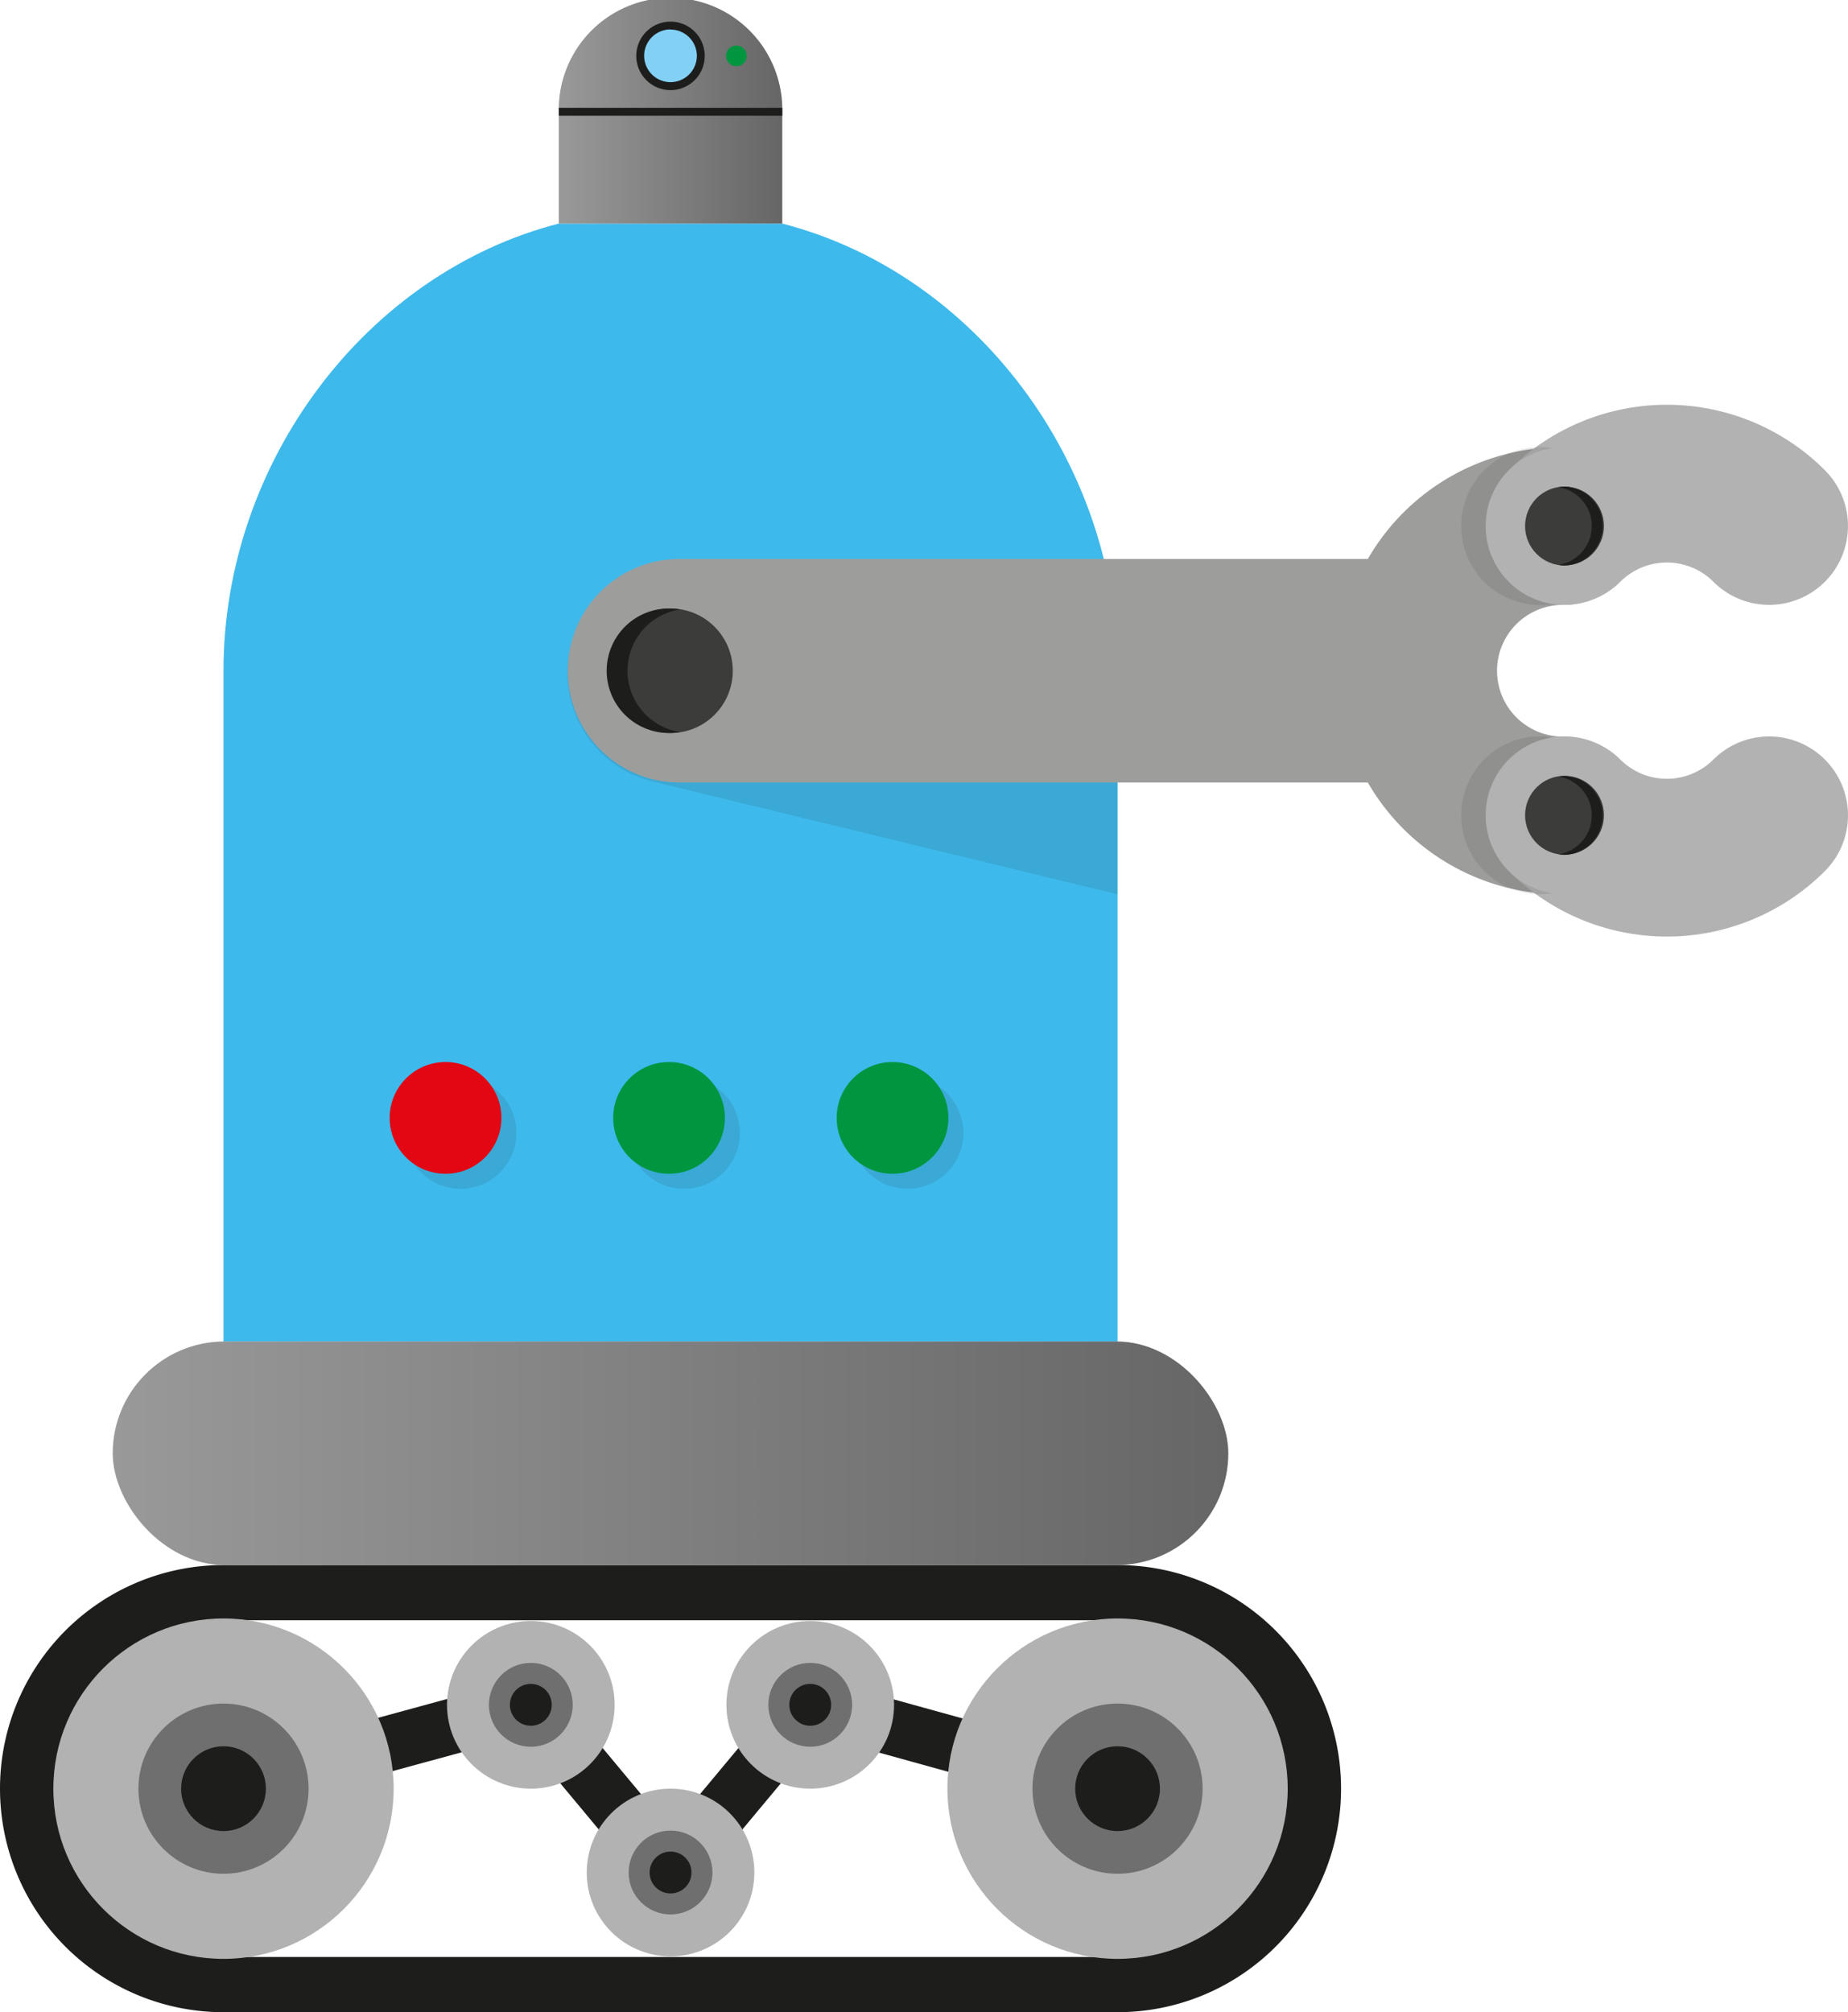 <svg xmlns="http://www.w3.org/2000/svg" xmlns:xlink="http://www.w3.org/1999/xlink" viewBox="0 0 426.4 464.16"><defs><style>.cls-1{isolation:isolate;}.cls-2{fill:url(#Unbenannter_Verlauf_18);}.cls-14,.cls-3,.cls-5{fill:#1d1d1b;}.cls-4{fill:#3eb9eb;}.cls-5{opacity:0.1;}.cls-14,.cls-5{mix-blend-mode:darken;}.cls-6{fill:#9d9d9c;}.cls-7{fill:#3c3c3b;}.cls-8{fill:#b2b2b2;}.cls-9{fill:url(#Unbenannter_Verlauf_18-2);}.cls-10{fill:#706f6f;}.cls-11{fill:url(#Unbenannter_Verlauf_18-3);}.cls-12{fill:#83d0f5;}.cls-13{fill:#009640;}.cls-15{fill:#e30613;}</style><linearGradient id="Unbenannter_Verlauf_18" x1="128.93" y1="12.89" x2="180.5" y2="12.89" gradientUnits="userSpaceOnUse"><stop offset="0" stop-color="#999"/><stop offset="1" stop-color="#666"/></linearGradient><linearGradient id="Unbenannter_Verlauf_18-2" x1="26.01" y1="335.22" x2="283.42" y2="335.22" xlink:href="#Unbenannter_Verlauf_18"/><linearGradient id="Unbenannter_Verlauf_18-3" x1="128.93" y1="38.68" x2="180.5" y2="38.68" xlink:href="#Unbenannter_Verlauf_18"/></defs><title>93_robo</title><g class="cls-1"><g id="FIGUREN"><path class="cls-2" d="M180.5,25.79a25.79,25.79,0,1,0-51.57,0Z"/><path class="cls-3" d="M154.72,438.28a6.36,6.36,0,0,1-4.9-2.29l-29.61-35.53-67,18.26a6.37,6.37,0,1,1-3.35-12.29l70.91-19.34a6.38,6.38,0,0,1,6.57,2.07L154.72,422l27.34-32.81a6.36,6.36,0,0,1,6.59-2.06l70.21,19.41a6.37,6.37,0,1,1-3.39,12.28l-66.26-18.32L159.61,436A6.34,6.34,0,0,1,154.72,438.28Z"/><path class="cls-3" d="M257.86,373.73a38.84,38.84,0,0,1,0,77.68H51.57a38.84,38.84,0,0,1,0-77.68H257.86m0-12.73H51.57a51.57,51.57,0,0,0,0,103.14v0H257.86v0a51.57,51.57,0,0,0,0-103.14Z"/><path class="cls-4" d="M257.86,309.43H51.57V154.72c0-48.06,32.87-91.7,77.36-103.15h51.56C225,63,257.86,106.65,257.86,154.72Z"/><path class="cls-5" d="M257.86,206.29l-107.14-26a25.79,25.79,0,0,1-19.08-31.08h0a25.77,25.77,0,0,1,31.07-19.07l95.15,22.75Z"/><path class="cls-6" d="M156.77,128.93H337.19a0,0,0,0,1,0,0V180.5a0,0,0,0,1,0,0H156.77A25.78,25.78,0,0,1,131,154.72v0A25.78,25.78,0,0,1,156.77,128.93Z"/><path class="cls-6" d="M361,169.9a15.19,15.19,0,1,1,0-30.37h0a18.2,18.2,0,0,0,0-36.39h0a51.58,51.58,0,1,0,0,103.15,18.2,18.2,0,0,0,0-36.39Z"/><circle class="cls-7" cx="154.72" cy="154.72" r="14.36"/><circle class="cls-8" cx="257.86" cy="412.58" r="39.26"/><circle class="cls-8" cx="51.57" cy="412.58" r="39.26"/><circle class="cls-8" cx="122.48" cy="393.24" r="19.34"/><circle class="cls-8" cx="186.95" cy="393.24" r="19.34"/><circle class="cls-8" cx="154.72" cy="431.92" r="19.34"/><rect class="cls-9" x="26.01" y="309.43" width="257.41" height="51.57" rx="25.79"/><circle class="cls-10" cx="51.57" cy="412.58" r="19.63"/><circle class="cls-10" cx="257.86" cy="412.58" r="19.63"/><circle class="cls-10" cx="154.72" cy="431.92" r="9.67"/><circle class="cls-10" cx="122.48" cy="393.24" r="9.67"/><circle class="cls-10" cx="186.95" cy="393.24" r="9.67"/><path class="cls-8" d="M421.07,108.46h0a51.58,51.58,0,0,0-72.93,0,18.19,18.19,0,0,0,25.73,25.73h0a15.2,15.2,0,0,1,21.47,0,18.19,18.19,0,0,0,25.73-25.72Z"/><circle class="cls-7" cx="360.99" cy="121.34" r="9.1"/><path class="cls-8" d="M421.07,200.93h0a51.58,51.58,0,0,1-72.93,0,18.19,18.19,0,0,1,25.73-25.73h0a15.2,15.2,0,0,0,21.47,0,18.19,18.19,0,0,1,25.73,25.73Z"/><circle class="cls-7" cx="360.99" cy="188.05" r="9.1"/><circle class="cls-3" cx="51.57" cy="412.58" r="9.78"/><circle class="cls-3" cx="122.48" cy="393.24" r="4.83"/><circle class="cls-3" cx="186.95" cy="393.24" r="4.83"/><circle class="cls-3" cx="154.72" cy="431.92" r="4.83"/><circle class="cls-3" cx="257.86" cy="412.58" r="9.78"/><circle class="cls-5" cx="106.26" cy="261.32" r="12.89"/><circle class="cls-5" cx="157.83" cy="261.32" r="12.89"/><circle class="cls-5" cx="209.4" cy="261.32" r="12.89"/><rect class="cls-11" x="128.93" y="25.78" width="51.57" height="25.79"/><rect class="cls-3" x="128.93" y="24.87" width="51.57" height="1.82"/><circle class="cls-12" cx="154.72" cy="12.89" r="6.99"/><path class="cls-3" d="M154.72,20.79a7.9,7.9,0,1,1,7.89-7.9A7.9,7.9,0,0,1,154.72,20.79Zm0-14a6.08,6.08,0,1,0,6.07,6.07A6.08,6.08,0,0,0,154.72,6.82Z"/><circle class="cls-13" cx="169.91" cy="12.89" r="2.39"/><path class="cls-5" d="M342.77,188.05a18.2,18.2,0,0,1,15.42-18,18.22,18.22,0,1,0,0,36A18.19,18.19,0,0,1,342.77,188.05Z"/><path class="cls-5" d="M342.77,121.34a18.2,18.2,0,0,0,15.42,18,18.22,18.22,0,1,1,0-36A18.2,18.2,0,0,0,342.77,121.34Z"/><path class="cls-14" d="M361,112.24a9.22,9.22,0,0,0-1.4.14,9.06,9.06,0,0,1,0,17.91,8.1,8.1,0,0,0,1.4.14,9.1,9.1,0,0,0,0-18.19Z"/><path class="cls-14" d="M361,179a9.22,9.22,0,0,0-1.4.14,9.06,9.06,0,0,1,0,17.91,9.22,9.22,0,0,0,1.4.14A9.1,9.1,0,0,0,361,179Z"/><path class="cls-14" d="M154.72,169.07a14.51,14.51,0,0,0,2.2-.22,14.3,14.3,0,0,1,0-28.27,14.51,14.51,0,0,0-2.2-.22,14.36,14.36,0,1,0,0,28.71Z"/><circle class="cls-15" cx="102.8" cy="257.86" r="12.89"/><circle class="cls-13" cx="154.37" cy="257.86" r="12.89"/><circle class="cls-13" cx="205.94" cy="257.86" r="12.89"/></g></g></svg>